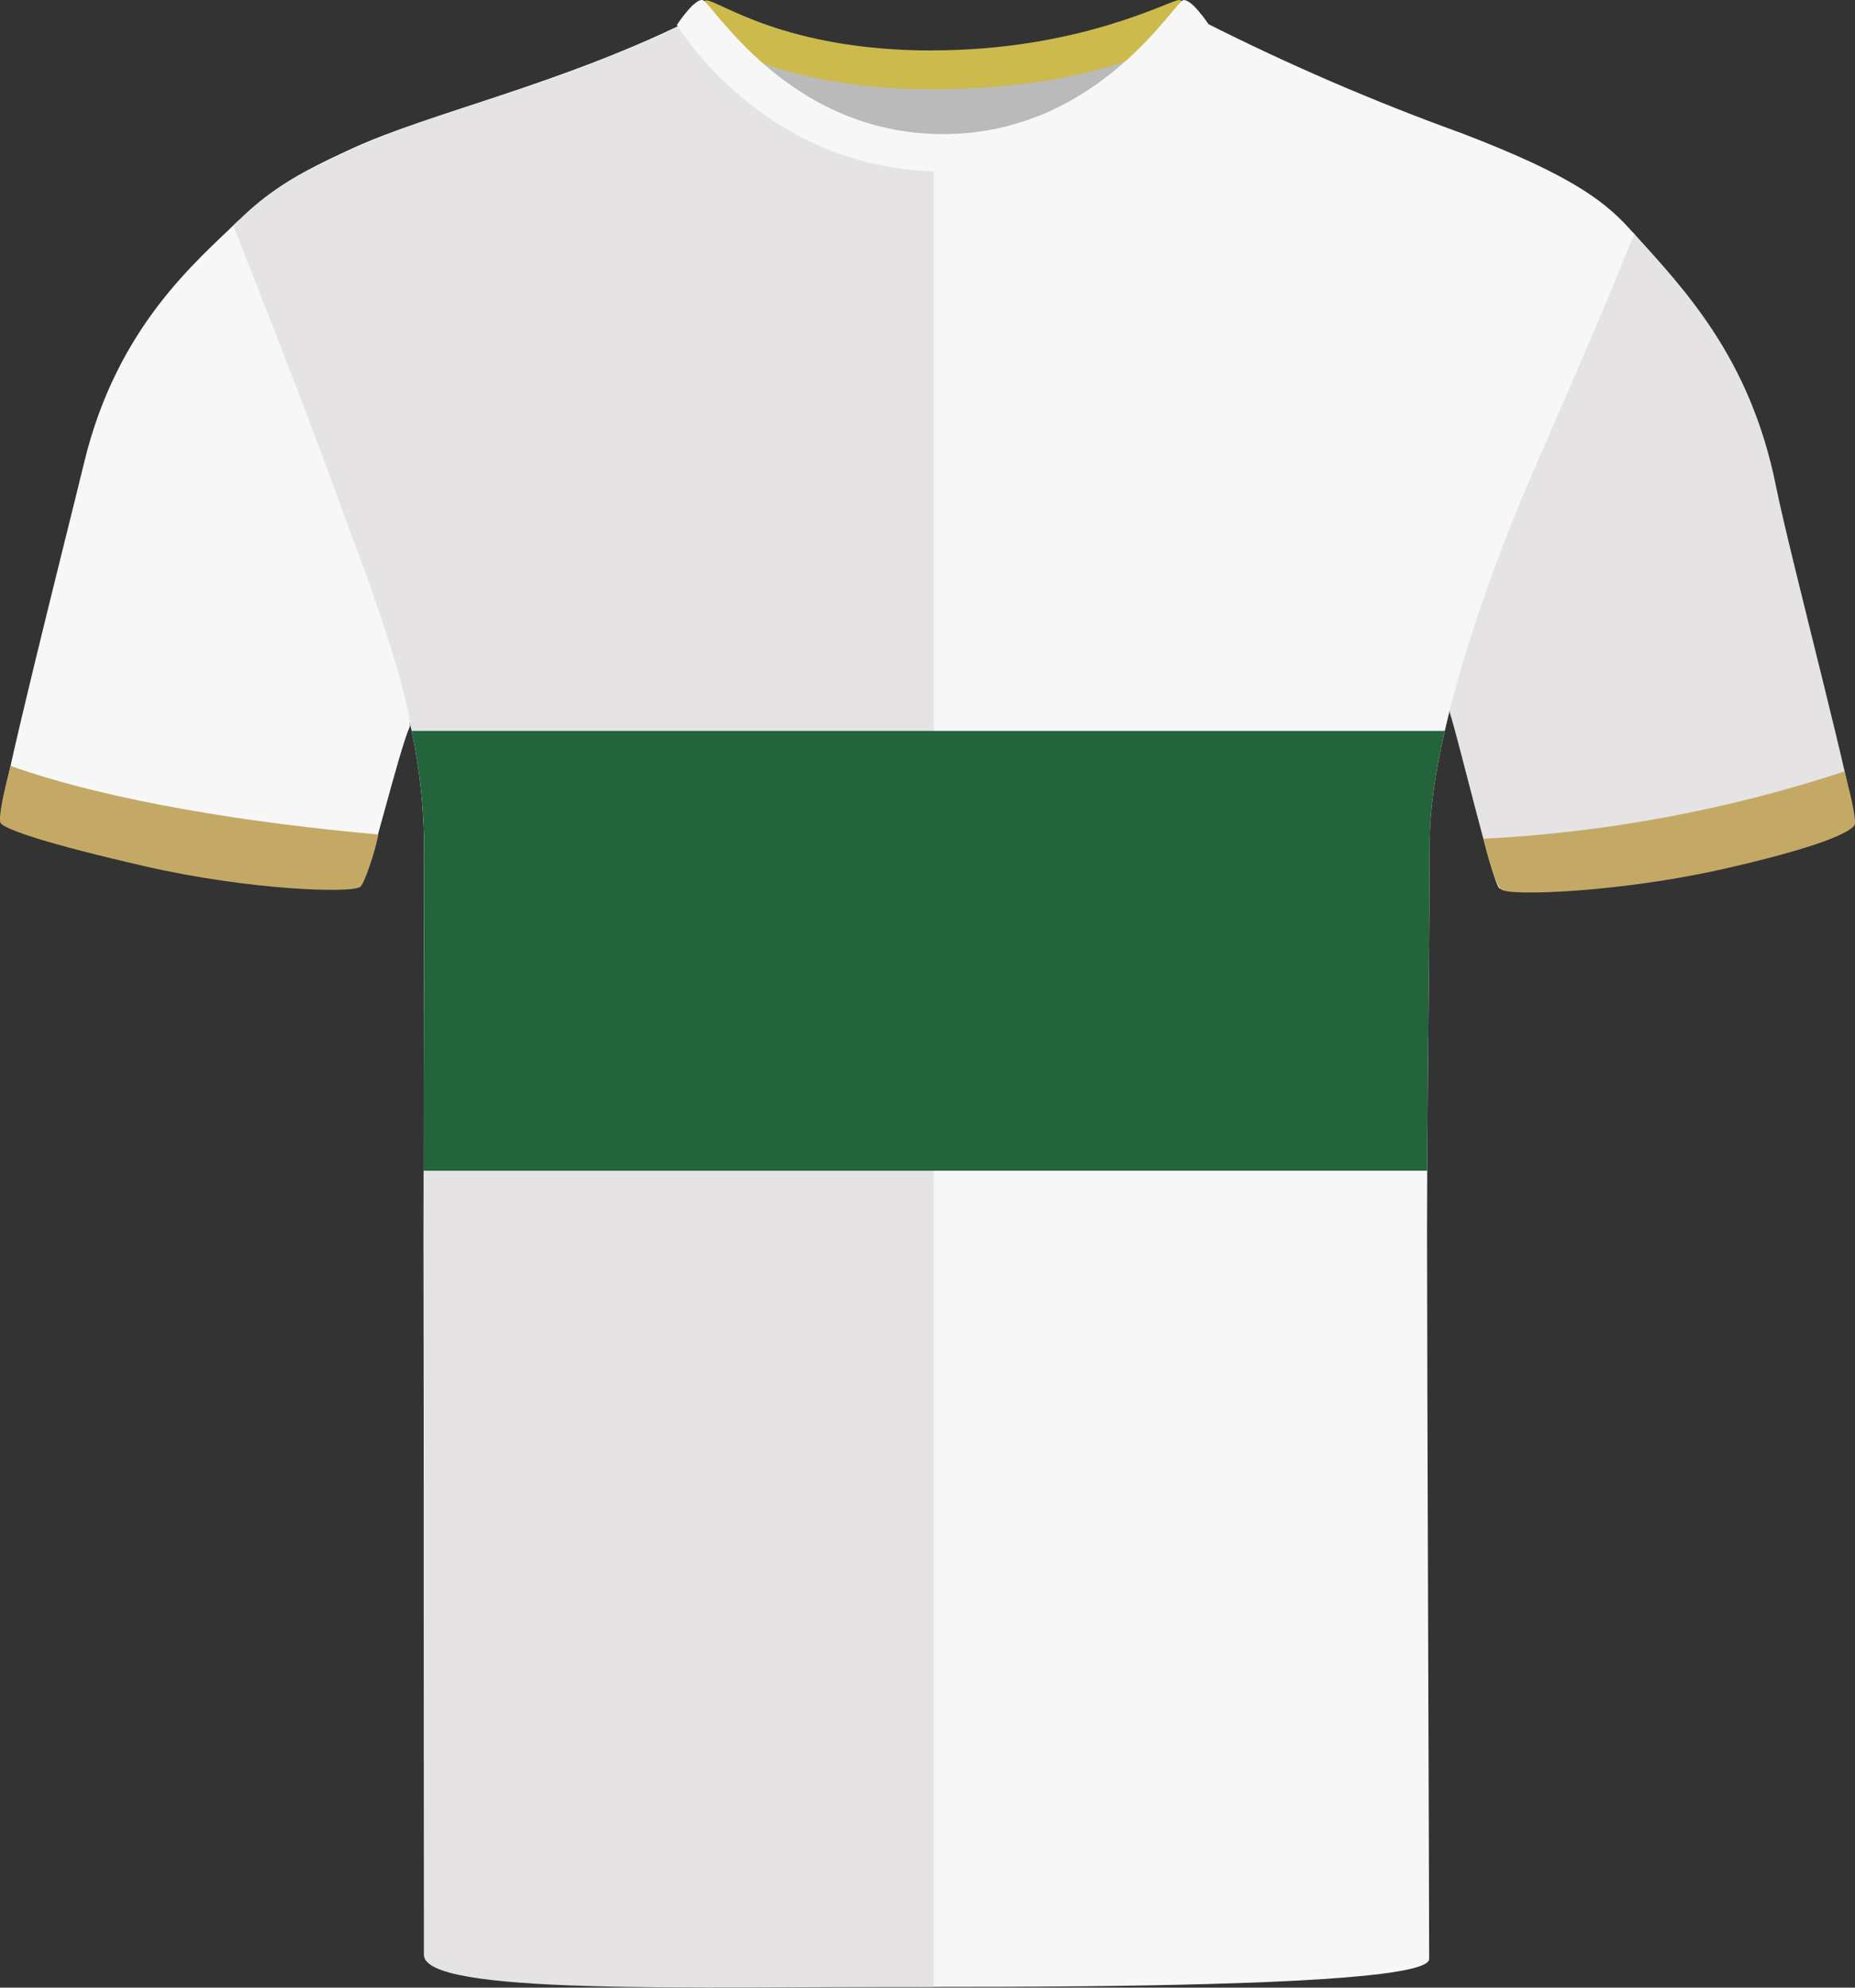 <?xml version="1.0" encoding="UTF-8"?><svg id="uuid-dd88a35a-0cc5-4d22-8343-3db4d8a1af6c" xmlns="http://www.w3.org/2000/svg" viewBox="0 0 200.69 214.94"><rect x="0" y="0" width="200.69" height="214.94" fill="#333333" stroke="none"/><defs><style>.uuid-ffe5bb8c-9b28-4c76-adfb-a1b06c0d83d9{fill:#f7f7f7;}.uuid-e8d681e2-c9c3-4f80-b2a1-b7cc3c93874a{fill:#e5e3e3;}.uuid-602e29d8-0b38-49ff-830d-7724e91669fe{fill:#bababa;}.uuid-5229e1e6-ed7f-41d7-b2e5-4661e8cce143{fill:#ccba4c;}.uuid-c77df917-a01e-4b49-a066-4d259e5b464d{fill:#c4a966;}.uuid-f7c15598-c6a4-4b92-af9f-318ec4d68460{fill:#23643c;}</style></defs><g id="uuid-537e798d-40e0-4113-bd71-7ffd7a89ae1b"><path class="uuid-ffe5bb8c-9b28-4c76-adfb-a1b06c0d83d9" d="m14.94,93.43c-10.68-2.44-14.3-4.01-14.86-4.7s7.25-31.36,9.02-38.7c3.58-14.85,12.34-21.9,16.75-26.24,0,0,3.57,11.54,9.79,27.57,6.23,16.03,9,26.59,8.7,27.22-1.18,2.51-4.45,16.27-5.2,17.03s-12.81.42-24.2-2.18"/></g><g id="uuid-d053dc3c-02f5-4079-8b52-a5b1249f14ac"><path class="uuid-e8d681e2-c9c3-4f80-b2a1-b7cc3c93874a" d="m186.37,93.84c10.68-2.44,13.68-4.01,14.25-4.7s-6.96-28.97-8.48-36.57c-2.81-14-10.01-21.37-15.48-27.45,0,0-5.77,11.81-12,27.84s-8.02,23.45-7.81,24.11c1.04,3.23,4.58,18.2,5.33,18.96s12.81.42,24.2-2.18"/></g><path class="uuid-ffe5bb8c-9b28-4c76-adfb-a1b06c0d83d9" d="m176.8,25.3c-3.59,8.94-5.78,13.84-11.03,25.95-3.41,7.85-7.31,18.37-9.46,27.79-1.02,4.44-1.64,8.64-1.64,12.19,0,9.41-.2,22.9-.26,35.37-.01,2.25-.02,4.45-.02,6.6,0,14.07.23,72.34.23,78.64,0,2.12-19.2,2.76-37.17,2.95-5.84.06-11.56.07-16.44.07-5.18,0-11.41,0-17.79-.05-18.05-.16-37.29-.87-37.29-3.9,0-6.88-.11-60.78-.11-77.37,0-2.45,0-4.75.01-6.94,0-12.63.06-21.56.06-34.52,0-4.67-.5-8.94-1.35-13.04-1.75-8.5-4.97-16.22-8.19-25.04-4.77-13.07-10.8-29.32-10.8-29.32,2.75-3.3,4.46-4.95,12.76-8.72,8.3-3.77,22.2-6.84,35.83-13.51h-.01c.89-.45,3.98,3.8,9.09,7.86,4.46,3.54,10.46,6.93,17.88,6.93,6.36,0,11.87-2.25,16.35-5,7.29-4.48,11.86-10.26,12.95-9.8,8.96,4.53,18.19,8.51,27.64,11.93,12.56,4.78,15.95,7.7,18.76,10.93Z"/><g id="uuid-8c3a6427-9001-4204-8989-9deb5ceb6c80"><path class="uuid-e8d681e2-c9c3-4f80-b2a1-b7cc3c93874a" d="m74.38,2.41c-13.63,6.68-27.53,9.75-35.82,13.52-8.3,3.77-10.12,5.35-13.33,8.46,0,0,6.59,16.5,11.37,29.58,4.78,13.08,9.3,23.78,9.3,38.1s-.07,24.87-.07,41.46.03,72.95.03,77.85c0,4.39,28.52,3.47,55.17,3.47V17.22c-15.93,0-24.97-15.62-26.64-14.8"/></g><g id="uuid-2f6c6ccf-7329-4f85-b395-b18be7966445"><path class="uuid-c77df917-a01e-4b49-a066-4d259e5b464d" d="m15.74,93.69c-10.68-2.44-15.09-3.97-15.66-4.66-.3-.37.23-3.08,1.07-6.2,10.98,3.88,26.2,6.2,39.79,7.41-.4,2.01-1.48,5.19-1.94,5.64-.75.75-11.88.41-23.27-2.19"/></g><g id="uuid-bbbca3c6-74eb-4f75-9658-bb952d7d86df"><path class="uuid-c77df917-a01e-4b49-a066-4d259e5b464d" d="m186.67,93.92c10.68-2.44,13.36-3.93,13.93-4.63.3-.37-.21-2.74-1.06-5.86-12.63,4.15-25.76,6.6-39.04,7.27.56,2.45,1.35,4.92,1.91,5.48.75.75,12.87.34,24.26-2.26"/></g><g id="uuid-c53d4f9a-abc4-499c-a8de-f2bba5236dc0"><path class="uuid-602e29d8-0b38-49ff-830d-7724e91669fe" d="m81.54,5.16c.57-1.13,9.95,1.91,18.57,1.91s20.93-2.65,22.31-1.53c1.38,1.11-7.89,11.57-21.26,11.57s-20.6-9.98-19.62-11.95"/></g><g id="uuid-563ba1e4-7a8c-45e2-bed3-536fc7174357"><path class="uuid-5229e1e6-ed7f-41d7-b2e5-4661e8cce143" d="m100.82,5.45C116.87,5.45,126.58,0,127.57,0c.78.04,2.67,2.39,2.67,2.39,0,0-8.28,7.27-29.43,7.27-18.83,0-26.83-7.27-26.83-7.27,0,0,1.77-2.35,2.45-2.35,1.32,0,8.42,5.42,24.38,5.42"/></g><path class="uuid-ffe5bb8c-9b28-4c76-adfb-a1b06c0d83d9" d="m102.05,18.54s-.02,0-.03,0-.02,0-.03,0c-19.35,0-28.76-15.84-28.76-15.84.04-.07.1-.12.14-.19,0,0,0-.02,0-.02,0,0,.44-.65.99-1.29.02-.02.03-.04.04-.06,0,0,0,0,0,0,.52-.59,1.12-1.15,1.57-1.15.93,0,9.14,14.51,26.05,14.51S127.13,0,128.07,0c.44,0,1.05.56,1.57,1.15,0,0,0,0,0,0,.02.02.03.04.04.06.55.64.99,1.29.99,1.29,0,0,0,.01,0,.02.04.07.1.12.14.19,0,0-9.41,15.84-28.76,15.84Z"/><path class="uuid-f7c15598-c6a4-4b92-af9f-318ec4d68460" d="m156.31,79.04c-1.02,4.44-1.64,8.64-1.64,12.19,0,9.41-.2,22.9-.26,35.37H45.83c0-12.63.06-21.56.06-34.52,0-4.67-.5-8.94-1.35-13.04h111.77Z"/></svg>